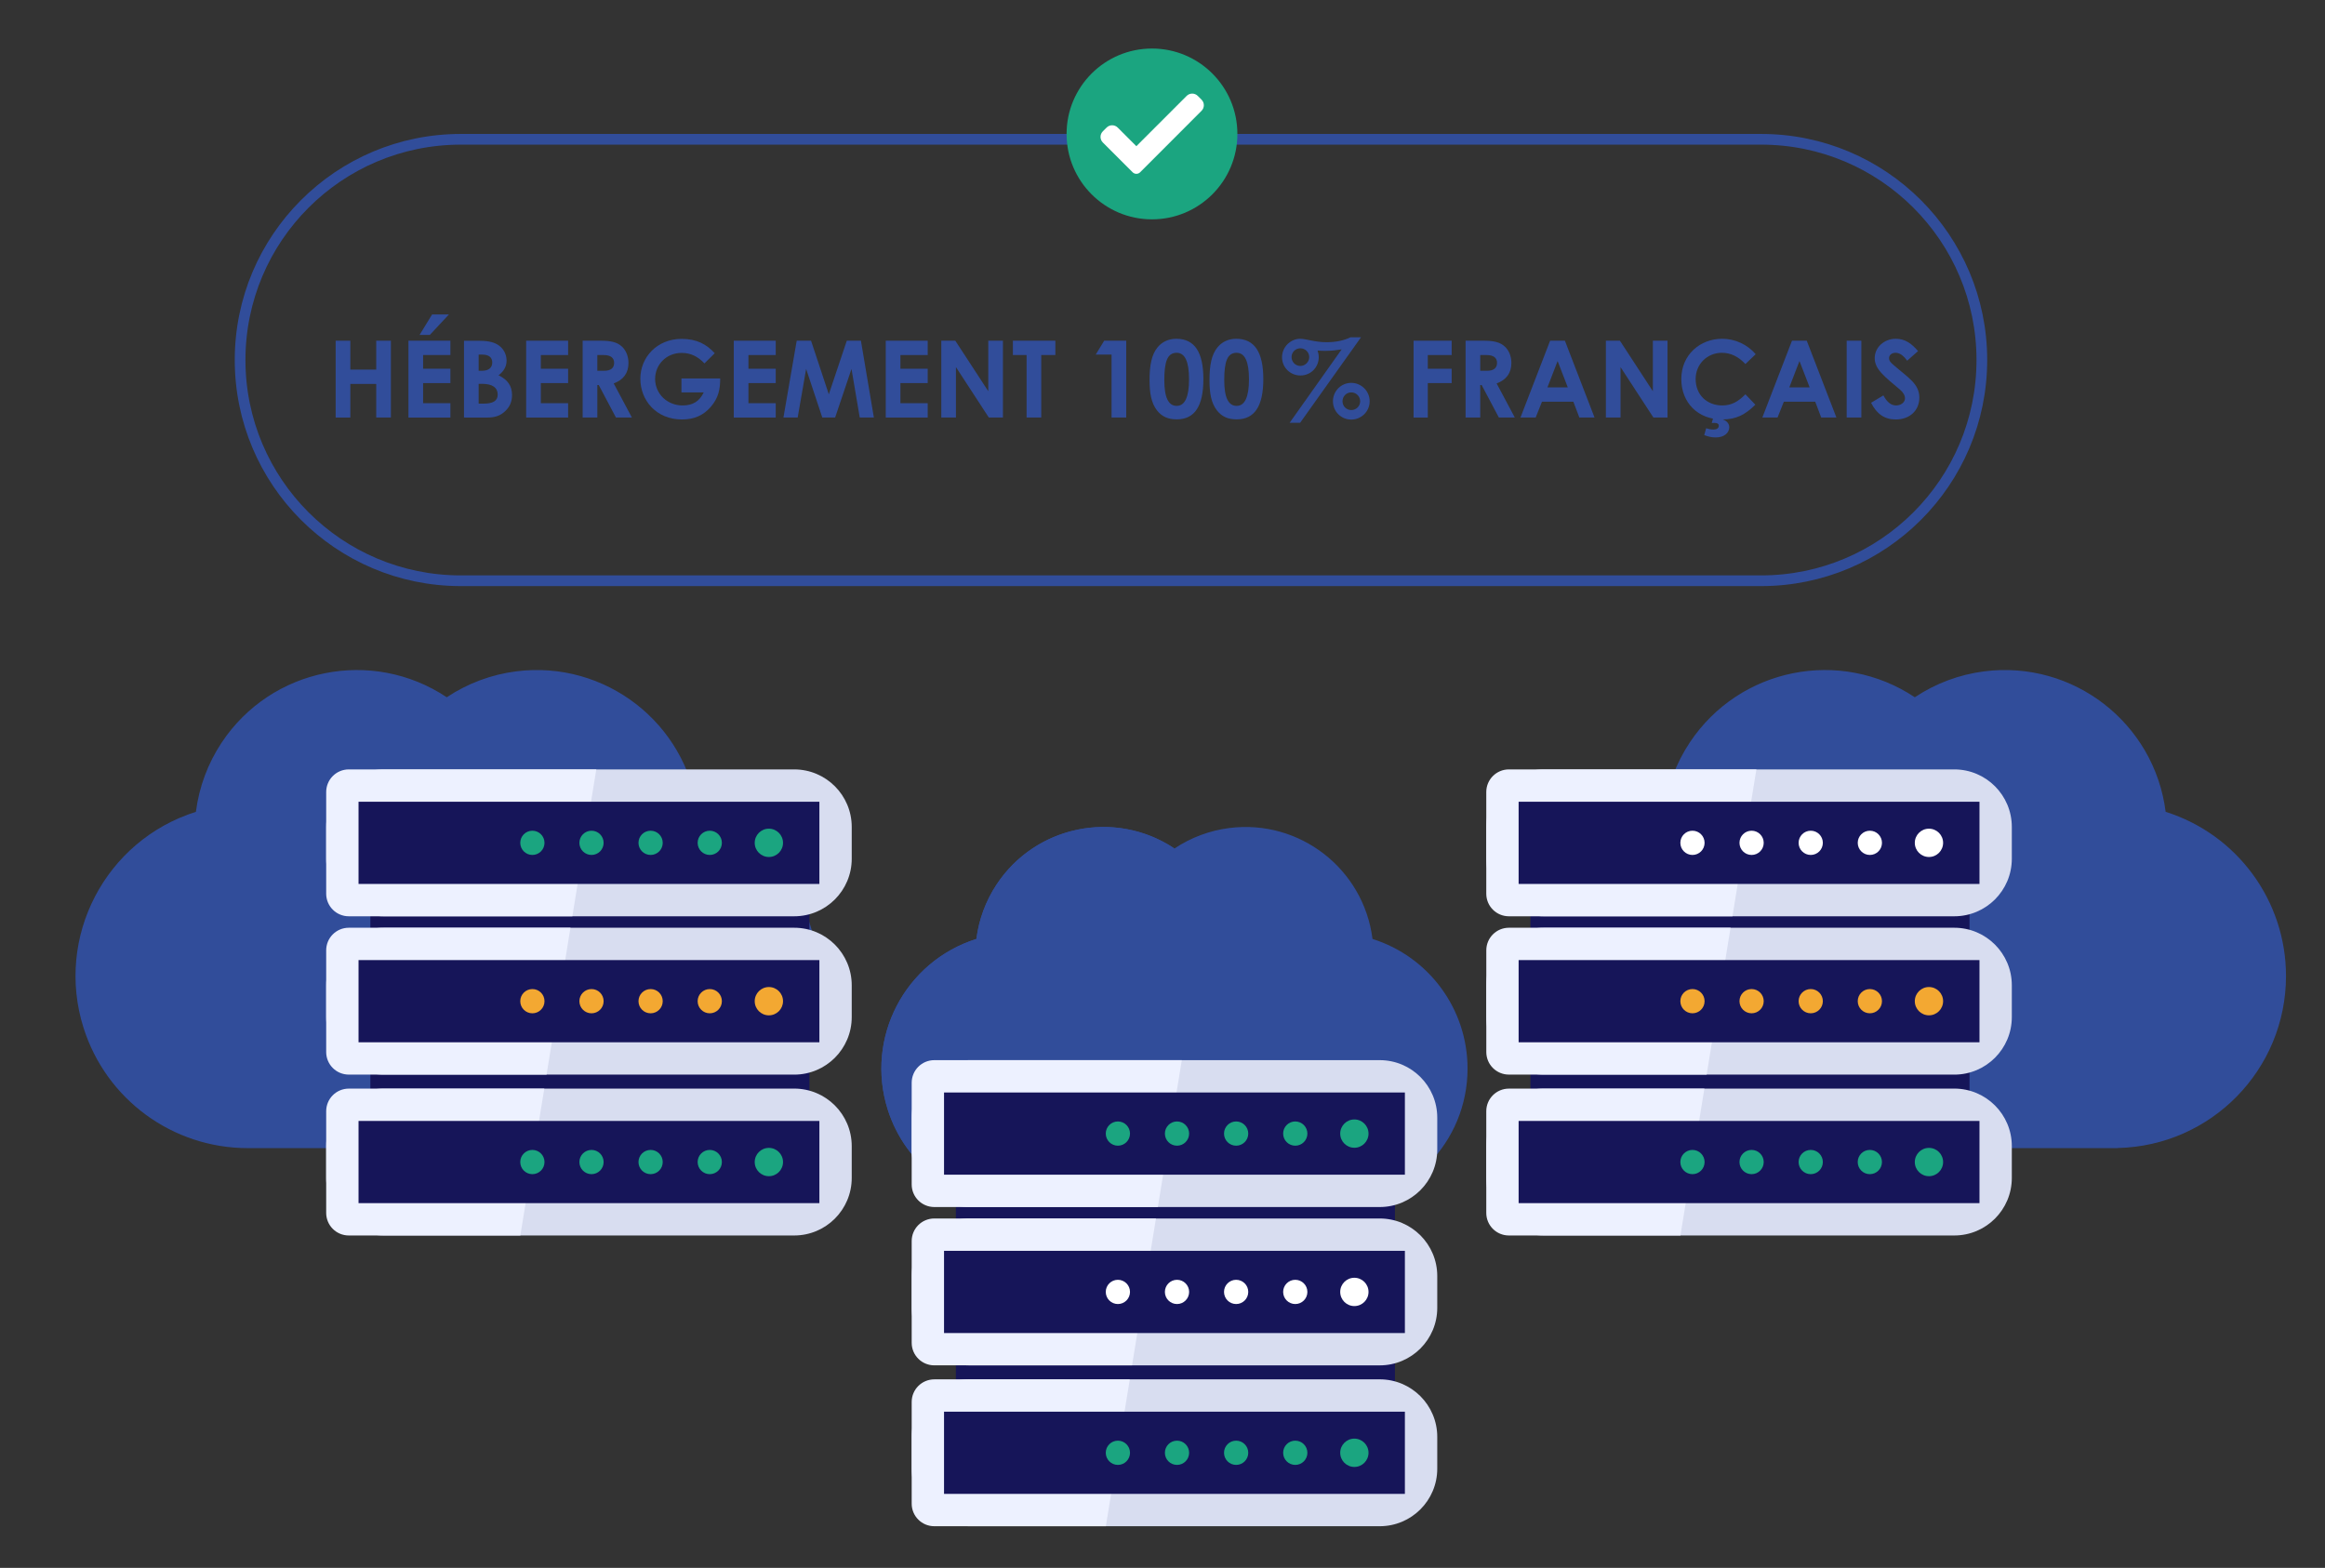 <svg xmlns="http://www.w3.org/2000/svg" xmlns:xlink="http://www.w3.org/1999/xlink" id="Calque_1" x="0px" y="0px" viewBox="0 0 869 586" style="enable-background:new 0 0 869 586;" xml:space="preserve"><rect x="0" y="0" width="869" height="586" fill="#333333" stroke="none"/> <style type="text/css"> .st0{fill:#314D9A;} .st1{fill:#161559;} .st2{fill:#D8DDF0;} .st3{fill:#EDF1FF;} .st4{fill:#1BA580;} .st5{fill:#F3A832;} .st6{fill:#FFFFFF;} .st7{fill:none;} .st8{fill:none;stroke:#314D9A;stroke-width:4;} .st9{enable-background:new ;} .st10{clip-path:url(#SVGID_00000156551830684939016960000007322698563849095567_);} </style> <g id="Groupe_16006" transform="translate(-240.043 -644.904)"> <g id="Groupe_16005" transform="translate(218.043 560.341)"> <g id="Groupe_15994" transform="translate(22 -6)"> <g id="Groupe_15974" transform="translate(0 322.862)"> <g id="Groupe_15973"> <g id="Groupe_15967"> <path id="Trac&#xE9;_18483" class="st0" d="M305.72,132.49c0-28.08-18.21-52.91-44.98-61.36c-4.22-33.22-34.57-56.73-67.79-52.51 c-9.29,1.18-18.18,4.5-25.97,9.69c-27.87-18.56-65.51-11.02-84.07,16.85c-5.19,7.79-8.51,16.68-9.69,25.97 c-33.89,10.69-52.69,46.83-42,80.71c8.45,26.77,33.28,44.98,61.35,44.98h150.24l-0.02-0.04 C277.76,196.03,305.72,167.47,305.72,132.49z"></path> </g> <g id="Groupe_15972" transform="translate(93.676 37.132)"> <g id="Groupe_15968" transform="translate(16.511 50.937)"> <rect id="Rectangle_5028" x="28.24" y="77.32" class="st1" width="164.11" height="12.21"></rect> <rect id="Rectangle_5029" x="28.24" y="18.14" class="st1" width="164.11" height="12.21"></rect> </g> <path id="Rectangle_5030" class="st2" d="M49.75,137.44h153.41c11.88,0,21.51,9.63,21.51,21.51l0,0v11.88 c0,11.88-9.63,21.51-21.51,21.51l0,0H49.75c-11.88,0-21.51-9.63-21.51-21.51l0,0v-11.88 C28.24,147.07,37.87,137.44,49.75,137.44z"></path> <path id="Trac&#xE9;_18485" class="st3" d="M109.76,137.45l-8.95,54.89H36.69c-4.66,0.01-8.45-3.77-8.45-8.43c0,0,0,0,0-0.01 v-38.01c0-4.66,3.78-8.44,8.45-8.44c0,0,0,0,0.01,0L109.76,137.45z"></path> <rect id="Rectangle_5031" x="40.33" y="149.53" class="st1" width="172.25" height="30.72"></rect> <g id="Groupe_15969" transform="translate(72.528 141.471)"> <path id="Trac&#xE9;_18486" class="st4" d="M126.46,23.42c0,2.92-2.37,5.29-5.29,5.29s-5.29-2.37-5.29-5.29s2.37-5.29,5.29-5.29 l0,0C124.09,18.14,126.46,20.5,126.46,23.42z"></path> <path id="Trac&#xE9;_18487" class="st4" d="M103.61,23.42c0,2.5-2.03,4.53-4.53,4.53s-4.53-2.03-4.53-4.53s2.03-4.53,4.53-4.53 S103.61,20.92,103.61,23.42L103.61,23.42z"></path> <path id="Trac&#xE9;_18488" class="st4" d="M81.5,23.42c0,2.5-2.03,4.53-4.53,4.53s-4.53-2.03-4.53-4.53s2.03-4.53,4.53-4.53 S81.5,20.92,81.5,23.42L81.5,23.42z"></path> <path id="Trac&#xE9;_18489" class="st4" d="M59.41,23.42c0,2.5-2.03,4.53-4.53,4.53s-4.53-2.03-4.53-4.53s2.03-4.53,4.53-4.53 S59.41,20.92,59.41,23.42L59.41,23.42z"></path> <path id="Trac&#xE9;_18490" class="st4" d="M37.31,23.42c0,2.5-2.03,4.53-4.53,4.53s-4.53-2.03-4.53-4.53s2.03-4.53,4.53-4.53 C35.28,18.89,37.31,20.92,37.31,23.42z"></path> </g> <path id="Rectangle_5032" class="st2" d="M49.75,77.32h153.41c11.88,0,21.51,9.63,21.51,21.51l0,0v11.88 c0,11.88-9.63,21.51-21.51,21.51H49.75c-11.88,0-21.51-9.63-21.51-21.51l0,0V98.83C28.24,86.95,37.87,77.32,49.75,77.32z"></path> <path id="Trac&#xE9;_18491" class="st3" d="M119.54,77.32l-8.93,54.89H36.69c-4.66,0.01-8.45-3.77-8.45-8.43c0,0,0,0,0-0.01V85.76 c0-4.66,3.78-8.44,8.45-8.44l0,0H119.54z"></path> <rect id="Rectangle_5033" x="40.33" y="89.41" class="st1" width="172.25" height="30.72"></rect> <path id="Rectangle_5034" class="st2" d="M49.75,18.14h153.41c11.88,0,21.51,9.63,21.51,21.51v11.88 c0,11.88-9.63,21.51-21.51,21.51l0,0H49.75c-11.88,0-21.51-9.63-21.51-21.51l0,0V39.65C28.24,27.77,37.87,18.14,49.75,18.14z"></path> <path id="Trac&#xE9;_18492" class="st3" d="M129.2,18.14l-8.95,54.9H36.69c-4.66,0-8.45-3.77-8.45-8.44v-0.01v-38 c0-4.67,3.78-8.45,8.45-8.45L129.2,18.14z"></path> <rect id="Rectangle_5035" x="40.33" y="30.23" class="st1" width="172.25" height="30.72"></rect> <g id="Groupe_15970" transform="translate(72.528 81.221)"> <circle id="Ellipse_1582" class="st5" cx="121.17" cy="23.55" r="5.29"></circle> <path id="Trac&#xE9;_18493" class="st5" d="M103.61,23.55c0,2.5-2.03,4.53-4.53,4.53s-4.53-2.03-4.53-4.53s2.03-4.53,4.53-4.53 C101.58,19.01,103.61,21.04,103.61,23.55L103.61,23.55z"></path> <path id="Trac&#xE9;_18494" class="st5" d="M81.5,23.55c0,2.5-2.03,4.53-4.53,4.53s-4.53-2.03-4.53-4.53s2.03-4.53,4.53-4.53 C79.47,19.01,81.5,21.04,81.5,23.55L81.5,23.55z"></path> <path id="Trac&#xE9;_18495" class="st5" d="M59.41,23.55c0,2.5-2.03,4.53-4.53,4.53s-4.53-2.03-4.53-4.53s2.03-4.53,4.53-4.53 C57.38,19.01,59.41,21.04,59.41,23.55L59.41,23.55z"></path> <path id="Trac&#xE9;_18496" class="st5" d="M37.31,23.55c0,2.5-2.03,4.53-4.53,4.53s-4.53-2.03-4.53-4.53s2.03-4.53,4.53-4.53 C35.28,19.01,37.31,21.04,37.31,23.55L37.31,23.55z"></path> </g> <g id="Groupe_15971" transform="translate(72.528 22.165)"> <path id="Trac&#xE9;_18497" class="st4" d="M126.46,23.42c0,2.92-2.37,5.29-5.29,5.29s-5.29-2.37-5.29-5.29s2.37-5.29,5.29-5.29 l0,0C124.09,18.14,126.46,20.5,126.46,23.42z"></path> <path id="Trac&#xE9;_18498" class="st4" d="M103.61,23.42c0,2.5-2.03,4.53-4.53,4.53s-4.53-2.03-4.53-4.53s2.03-4.53,4.53-4.53 S103.61,20.92,103.61,23.42L103.61,23.42z"></path> <path id="Trac&#xE9;_18499" class="st4" d="M81.5,23.42c0,2.5-2.03,4.53-4.53,4.53s-4.53-2.03-4.53-4.53s2.03-4.53,4.53-4.53 S81.5,20.92,81.5,23.42L81.5,23.42z"></path> <path id="Trac&#xE9;_18500" class="st4" d="M59.41,23.42c0,2.5-2.03,4.53-4.53,4.53s-4.53-2.03-4.53-4.53s2.03-4.53,4.53-4.53 S59.41,20.92,59.41,23.42L59.41,23.42z"></path> <path id="Trac&#xE9;_18501" class="st4" d="M37.31,23.42c0,2.5-2.03,4.53-4.53,4.53s-4.53-2.03-4.53-4.53s2.03-4.53,4.53-4.53 C35.28,18.89,37.31,20.92,37.31,23.42L37.31,23.42z"></path> </g> </g> </g> </g> <g id="Groupe_15982" transform="translate(301.186 381.532)"> <g id="Groupe_15981"> <g id="Groupe_15975"> <path id="Trac&#xE9;_18502" class="st0" d="M247.33,108.42c0-22.17-14.38-41.78-35.52-48.45c-3.33-26.23-27.3-44.79-53.52-41.46 c-7.33,0.93-14.35,3.55-20.5,7.65c-22-14.66-51.72-8.7-66.38,13.3c-4.1,6.15-6.72,13.17-7.65,20.51 c-26.75,8.45-41.6,36.98-33.15,63.74c6.67,21.13,26.27,35.5,48.43,35.51h118.63l-0.02-0.03 C225.26,158.59,247.33,136.04,247.33,108.42z"></path> <path id="Trac&#xE9;_18503" class="st0" d="M137.36,25.89c-22.15-14.43-51.8-8.17-66.23,13.98c-3.94,6.06-6.47,12.93-7.38,20.1 C37,68.42,22.15,96.95,30.6,123.71c6.67,21.13,26.27,35.5,48.43,35.51h35.69L137.36,25.89z"></path> </g> <g id="Groupe_15980" transform="translate(11.329 87.13)"> <g id="Groupe_15976" transform="translate(16.511 50.937)"> <rect id="Rectangle_5036" x="28.24" y="77.32" class="st1" width="164.11" height="12.21"></rect> <rect id="Rectangle_5037" x="28.24" y="18.14" class="st1" width="164.11" height="12.21"></rect> </g> <path id="Rectangle_5038" class="st2" d="M49.76,137.44h153.41c11.88,0,21.51,9.63,21.51,21.51v11.88 c0,11.88-9.63,21.51-21.51,21.51l0,0H49.75c-11.88,0-21.51-9.63-21.51-21.51l0,0v-11.88 C28.25,147.07,37.88,137.44,49.76,137.44z"></path> <path id="Trac&#xE9;_18504" class="st3" d="M109.76,137.45l-8.95,54.89H36.69c-4.66,0.01-8.45-3.77-8.45-8.43c0,0,0,0,0-0.01 v-38.01c0-4.66,3.78-8.44,8.45-8.44c0,0,0,0,0.01,0L109.76,137.45z"></path> <rect id="Rectangle_5039" x="40.33" y="149.53" class="st1" width="172.25" height="30.72"></rect> <g id="Groupe_15977" transform="translate(72.528 141.471)"> <path id="Trac&#xE9;_18505" class="st4" d="M126.46,23.42c0,2.92-2.37,5.29-5.29,5.29s-5.29-2.37-5.29-5.29s2.37-5.29,5.29-5.29 l0,0C124.09,18.14,126.46,20.5,126.46,23.42z"></path> <path id="Trac&#xE9;_18506" class="st4" d="M103.61,23.42c0,2.5-2.03,4.53-4.53,4.53s-4.53-2.03-4.53-4.53s2.03-4.53,4.53-4.53 l0,0C101.58,18.89,103.61,20.92,103.61,23.42z"></path> <path id="Trac&#xE9;_18507" class="st4" d="M81.51,23.42c0,2.5-2.03,4.53-4.53,4.53s-4.53-2.03-4.53-4.53s2.03-4.53,4.53-4.53 l0,0C79.48,18.89,81.51,20.92,81.51,23.42z"></path> <path id="Trac&#xE9;_18508" class="st4" d="M59.41,23.42c0,2.5-2.03,4.53-4.53,4.53s-4.53-2.03-4.53-4.53s2.03-4.53,4.53-4.53 l0,0C57.38,18.89,59.41,20.92,59.41,23.42z"></path> <path id="Trac&#xE9;_18509" class="st4" d="M37.31,23.42c0,2.5-2.03,4.53-4.53,4.53s-4.53-2.03-4.53-4.53s2.03-4.53,4.53-4.53 l0,0C35.28,18.89,37.31,20.92,37.31,23.42z"></path> </g> <path id="Rectangle_5040" class="st2" d="M49.76,77.32h153.41c11.88,0,21.51,9.63,21.51,21.51v11.88 c0,11.88-9.63,21.51-21.51,21.51H49.76c-11.88,0-21.51-9.63-21.51-21.51V98.83C28.25,86.95,37.88,77.32,49.76,77.32z"></path> <path id="Trac&#xE9;_18510" class="st3" d="M119.54,77.32l-8.93,54.89H36.69c-4.66,0.01-8.45-3.77-8.45-8.43c0,0,0,0,0-0.01V85.76 c0-4.66,3.78-8.44,8.45-8.44c0,0,0,0,0.01,0H119.54z"></path> <rect id="Rectangle_5041" x="40.33" y="89.41" class="st1" width="172.25" height="30.73"></rect> <path id="Rectangle_5042" class="st2" d="M49.76,18.14h153.41c11.88,0,21.51,9.63,21.51,21.51v11.88 c0,11.88-9.63,21.51-21.51,21.51l0,0H49.75c-11.88,0-21.51-9.63-21.51-21.51l0,0V39.65C28.25,27.77,37.88,18.14,49.76,18.14z"></path> <path id="Trac&#xE9;_18511" class="st3" d="M129.2,18.14l-8.95,54.9H36.69c-4.66,0-8.45-3.77-8.45-8.44v-0.01v-38 c0-4.67,3.78-8.45,8.45-8.45L129.2,18.14z"></path> <rect id="Rectangle_5043" x="40.33" y="30.23" class="st1" width="172.25" height="30.72"></rect> <g id="Groupe_15978" transform="translate(72.528 81.346)"> <path id="Trac&#xE9;_18512" class="st6" d="M126.46,23.42c0,2.92-2.37,5.29-5.29,5.29s-5.29-2.37-5.29-5.29s2.37-5.29,5.29-5.29 l0,0C124.09,18.13,126.46,20.5,126.46,23.42L126.46,23.42z"></path> <path id="Trac&#xE9;_18513" class="st6" d="M103.61,23.42c0,2.5-2.03,4.53-4.53,4.53s-4.53-2.03-4.53-4.53s2.03-4.53,4.53-4.53 S103.61,20.92,103.61,23.42L103.61,23.42z"></path> <path id="Trac&#xE9;_18514" class="st6" d="M81.51,23.42c0,2.5-2.03,4.53-4.53,4.53s-4.53-2.03-4.53-4.53s2.03-4.53,4.53-4.53 S81.51,20.92,81.51,23.42L81.51,23.42z"></path> <path id="Trac&#xE9;_18515" class="st6" d="M59.41,23.42c0,2.5-2.03,4.53-4.53,4.53s-4.53-2.03-4.53-4.53s2.03-4.53,4.53-4.53 S59.41,20.92,59.41,23.42L59.41,23.42z"></path> <path id="Trac&#xE9;_18516" class="st6" d="M37.31,23.42c0,2.5-2.03,4.53-4.53,4.53s-4.53-2.03-4.53-4.53s2.03-4.53,4.53-4.53 S37.31,20.92,37.31,23.42L37.31,23.42z"></path> </g> <g id="Groupe_15979" transform="translate(72.528 22.165)"> <path id="Trac&#xE9;_18517" class="st4" d="M126.46,23.43c0,2.92-2.37,5.29-5.29,5.29s-5.29-2.37-5.29-5.29s2.37-5.29,5.29-5.29 l0,0C124.09,18.14,126.46,20.51,126.46,23.43L126.46,23.43z"></path> <path id="Trac&#xE9;_18518" class="st4" d="M103.61,23.42c0,2.5-2.03,4.53-4.53,4.53s-4.53-2.03-4.53-4.53s2.03-4.53,4.53-4.53 S103.6,20.92,103.61,23.42z"></path> <path id="Trac&#xE9;_18519" class="st4" d="M81.51,23.42c0,2.5-2.03,4.53-4.53,4.53s-4.53-2.03-4.53-4.53s2.03-4.53,4.53-4.53 S81.51,20.92,81.51,23.42L81.51,23.42z"></path> <path id="Trac&#xE9;_18520" class="st4" d="M59.41,23.42c0,2.5-2.03,4.53-4.53,4.53s-4.53-2.03-4.53-4.53s2.03-4.53,4.53-4.53 S59.41,20.92,59.41,23.42z"></path> <path id="Trac&#xE9;_18521" class="st4" d="M37.31,23.42c0,2.5-2.03,4.53-4.53,4.53s-4.53-2.03-4.53-4.53s2.03-4.53,4.53-4.53 C35.28,18.89,37.31,20.92,37.31,23.42z"></path> </g> </g> </g> </g> <g id="Groupe_15990" transform="translate(527.276 322.862)"> <g id="Groupe_15989"> <g id="Groupe_15983" transform="translate(21.426)"> <path id="Trac&#xE9;_18522" class="st0" d="M305.72,132.49c0-28.08-18.21-52.91-44.98-61.36c-4.22-33.22-34.57-56.73-67.79-52.51 c-9.29,1.18-18.18,4.5-25.97,9.69c-27.87-18.56-65.51-11.02-84.07,16.85c-5.19,7.79-8.51,16.68-9.69,25.97 c-33.89,10.69-52.69,46.83-42,80.71c8.45,26.77,33.28,44.98,61.35,44.98h150.24l-0.03-0.04 C277.76,196.03,305.72,167.47,305.72,132.49z"></path> </g> <g id="Groupe_15988" transform="translate(0 37.132)"> <g id="Groupe_15984" transform="translate(16.511 50.937)"> <rect id="Rectangle_5044" x="28.24" y="77.32" class="st1" width="164.11" height="12.21"></rect> <rect id="Rectangle_5045" x="28.24" y="18.14" class="st1" width="164.11" height="12.21"></rect> </g> <path id="Rectangle_5046" class="st2" d="M49.75,137.44h153.41c11.88,0,21.51,9.63,21.51,21.51v11.88 c0,11.88-9.63,21.51-21.51,21.51l0,0H49.75c-11.88,0-21.51-9.63-21.51-21.51l0,0v-11.88 C28.24,147.07,37.87,137.44,49.75,137.44z"></path> <path id="Trac&#xE9;_18524" class="st3" d="M109.76,137.45l-8.95,54.89H36.69c-4.66,0.01-8.45-3.77-8.45-8.43c0,0,0,0,0-0.01 v-38.01c0-4.66,3.78-8.44,8.45-8.44c0,0,0,0,0.01,0L109.76,137.45z"></path> <rect id="Rectangle_5047" x="40.33" y="149.53" class="st1" width="172.25" height="30.72"></rect> <g id="Groupe_15985" transform="translate(72.528 141.471)"> <path id="Trac&#xE9;_18525" class="st4" d="M126.46,23.42c0,2.92-2.37,5.29-5.29,5.29s-5.29-2.37-5.29-5.29s2.37-5.29,5.29-5.29 l0,0C124.09,18.14,126.46,20.5,126.46,23.42z"></path> <circle id="Ellipse_1583" class="st4" cx="99.07" cy="23.42" r="4.53"></circle> <path id="Trac&#xE9;_18526" class="st4" d="M81.51,23.42c0,2.5-2.03,4.53-4.53,4.53s-4.53-2.03-4.53-4.53s2.03-4.53,4.53-4.53 S81.51,20.92,81.51,23.42z"></path> <path id="Trac&#xE9;_18527" class="st4" d="M59.41,23.42c0,2.5-2.03,4.53-4.53,4.53s-4.53-2.03-4.53-4.53s2.03-4.53,4.53-4.53 S59.41,20.92,59.41,23.42L59.41,23.42z"></path> <path id="Trac&#xE9;_18528" class="st4" d="M37.31,23.42c0,2.5-2.03,4.53-4.53,4.53s-4.53-2.03-4.53-4.53s2.03-4.53,4.53-4.53 C35.28,18.89,37.31,20.92,37.31,23.42z"></path> </g> <path id="Rectangle_5048" class="st2" d="M49.75,77.32h153.41c11.88,0,21.51,9.63,21.51,21.51l0,0v11.88 c0,11.88-9.63,21.51-21.51,21.51H49.75c-11.88,0-21.51-9.63-21.51-21.51l0,0V98.83C28.24,86.95,37.87,77.32,49.75,77.32z"></path> <path id="Trac&#xE9;_18529" class="st3" d="M119.54,77.32l-8.93,54.89H36.7c-4.66,0.01-8.45-3.77-8.45-8.43c0,0,0,0,0-0.01V85.76 c0-4.66,3.78-8.44,8.45-8.44c0,0,0,0,0.01,0H119.54z"></path> <rect id="Rectangle_5049" x="40.33" y="89.41" class="st1" width="172.25" height="30.72"></rect> <path id="Rectangle_5050" class="st2" d="M49.75,18.14h153.41c11.88,0,21.51,9.63,21.51,21.51v11.88 c0,11.88-9.63,21.51-21.51,21.51l0,0H49.75c-11.88,0-21.51-9.63-21.51-21.51l0,0V39.65C28.24,27.77,37.87,18.14,49.75,18.14z"></path> <path id="Trac&#xE9;_18530" class="st3" d="M129.2,18.14l-8.95,54.9H36.69c-4.66,0-8.45-3.77-8.45-8.44v-0.01v-38 c0-4.67,3.78-8.45,8.45-8.45L129.2,18.14z"></path> <rect id="Rectangle_5051" x="40.33" y="30.23" class="st1" width="172.25" height="30.72"></rect> <g id="Groupe_15986" transform="translate(72.528 81.346)"> <path id="Trac&#xE9;_18531" class="st5" d="M126.46,23.42c0,2.92-2.37,5.29-5.29,5.29s-5.29-2.37-5.29-5.29s2.37-5.29,5.29-5.29 l0,0C124.09,18.14,126.46,20.5,126.46,23.42L126.46,23.42z"></path> <path id="Trac&#xE9;_18532" class="st5" d="M103.61,23.42c0,2.5-2.03,4.53-4.53,4.53s-4.53-2.03-4.53-4.53s2.03-4.53,4.53-4.53 S103.61,20.92,103.61,23.42L103.61,23.42z"></path> <path id="Trac&#xE9;_18533" class="st5" d="M81.51,23.42c0,2.5-2.03,4.53-4.53,4.53s-4.53-2.03-4.53-4.53s2.03-4.53,4.53-4.53 S81.51,20.92,81.51,23.42L81.51,23.42z"></path> <path id="Trac&#xE9;_18534" class="st5" d="M59.41,23.42c0,2.5-2.03,4.53-4.53,4.53s-4.53-2.03-4.53-4.53s2.03-4.53,4.53-4.53 S59.41,20.92,59.41,23.42L59.41,23.42z"></path> <path id="Trac&#xE9;_18535" class="st5" d="M37.31,23.42c0,2.5-2.03,4.53-4.53,4.53s-4.53-2.03-4.53-4.53s2.03-4.53,4.53-4.53 S37.31,20.92,37.31,23.42L37.31,23.42z"></path> </g> <g id="Groupe_15987" transform="translate(72.528 22.165)"> <path id="Trac&#xE9;_18536" class="st6" d="M126.46,23.42c0,2.92-2.37,5.29-5.29,5.29s-5.29-2.37-5.29-5.29s2.37-5.29,5.29-5.29 l0,0C124.09,18.14,126.46,20.5,126.46,23.42L126.46,23.42z"></path> <path id="Trac&#xE9;_18537" class="st6" d="M103.61,23.42c0,2.5-2.03,4.53-4.53,4.53s-4.53-2.03-4.53-4.53s2.03-4.53,4.53-4.53 S103.61,20.92,103.61,23.42L103.61,23.42z"></path> <path id="Trac&#xE9;_18538" class="st6" d="M81.51,23.42c0,2.5-2.03,4.53-4.53,4.53s-4.53-2.03-4.53-4.53s2.03-4.53,4.53-4.53 S81.51,20.92,81.51,23.42L81.51,23.42z"></path> <path id="Trac&#xE9;_18539" class="st6" d="M59.41,23.42c0,2.5-2.03,4.53-4.53,4.53s-4.53-2.03-4.53-4.53s2.03-4.53,4.53-4.53 S59.41,20.92,59.41,23.42L59.41,23.42z"></path> <path id="Trac&#xE9;_18540" class="st6" d="M37.31,23.42c0,2.5-2.03,4.53-4.53,4.53s-4.53-2.03-4.53-4.53s2.03-4.53,4.53-4.53 S37.31,20.92,37.31,23.42L37.31,23.42z"></path> </g> </g> </g> </g> </g> </g> </g> <g id="Rectangle_5052" transform="translate(59.501 31.921)"> <path class="st7" d="M112.74,18.14h486c46.67,0,84.5,37.83,84.5,84.5l0,0c0,46.67-37.83,84.5-84.5,84.5h-486 c-46.67,0-84.5-37.83-84.5-84.5l0,0C28.24,55.97,66.08,18.14,112.74,18.14z"></path> <path class="st8" d="M112.74,20.14h486c45.56,0,82.5,36.94,82.5,82.5l0,0c0,45.56-36.94,82.5-82.5,82.5h-486 c-45.56,0-82.5-36.94-82.5-82.5l0,0C30.24,57.07,67.18,20.14,112.74,20.14z"></path> </g> <g class="st9"> <path class="st0" d="M125.46,127.34h5.48v10.8h9.68v-10.8h5.48v28.71h-5.48V143.5h-9.68v12.56h-5.48V127.34z"></path> <path class="st0" d="M152.66,127.34h15.68v5.36h-10.2v5.12h10.2v5.36h-10.2v7.52h10.2v5.36h-15.68V127.34z M161.5,117.54h6.28 l-7.12,7.64h-3.84L161.5,117.54z"></path> <path class="st0" d="M173.42,156.06v-28.71h5.24c3,0,5.44,0.32,7.24,1.4c2.16,1.28,3.44,3.52,3.44,6c0,2.28-1.04,4-3,5.52 c3.36,1.6,5.04,3.92,5.04,7.4c0,2.36-0.8,4.32-2.48,5.92c-1.92,1.88-4,2.48-6.92,2.48L173.42,156.06L173.42,156.06z M178.9,132.54 v6.04h1.2c2.56,0,3.88-1.12,3.88-3.12c0-1.84-1.24-2.92-3.68-2.92H178.9z M178.9,143.46v7.4h1.84c3.44,0,5.28-0.96,5.28-3.4 c0-2.52-1.92-4-5.76-4H178.9z"></path> <path class="st0" d="M196.66,127.34h15.68v5.36h-10.2v5.12h10.2v5.36h-10.2v7.52h10.2v5.36h-15.68V127.34z"></path> <path class="st0" d="M217.78,127.34h6.68c3.64,0,6.2,0.44,8.12,2.32c1.44,1.4,2.32,3.56,2.32,6c0,3.76-1.88,6.32-5.52,7.64 l6.8,12.76h-5.96l-6.44-12.16h-0.52v12.16h-5.48L217.78,127.34L217.78,127.34z M223.26,138.58h2.52c2.48,0,3.76-1,3.76-2.96 c0-1.88-1.32-2.92-3.92-2.92h-2.36V138.58z"></path> <path class="st0" d="M269.18,141.46c0,3.88-0.56,7.12-3.44,10.52c-2.8,3.28-6.28,4.8-10.84,4.8c-9.56,0-15.56-7.08-15.56-15.24 c0-8.08,6.32-14.88,15.4-14.88c5.68,0,9.32,2,12.4,5.36l-3.84,3.8c-2.44-2.56-5.12-3.92-8.52-3.92c-5.76,0-9.92,4.4-9.92,9.72 c0,5.56,4.52,9.92,10.28,9.92c3.8,0,6.32-1.56,7.88-4.88h-8.32v-5.2H269.18z"></path> <path class="st0" d="M274.26,127.34h15.68v5.36h-10.2v5.12h10.2v5.36h-10.2v7.52h10.2v5.36h-15.68V127.34z"></path> <path class="st0" d="M297.78,127.34h5.36l6.64,20.04l6.72-20.04h5.28l4.84,28.71h-5.28l-3.08-18.16l-6.12,18.16h-4.8l-6.04-18.16 l-3.16,18.16h-5.32L297.78,127.34z"></path> <path class="st0" d="M331.06,127.34h15.68v5.36h-10.2v5.12h10.2v5.36h-10.2v7.52h10.2v5.36h-15.68V127.34z"></path> <path class="st0" d="M351.82,127.34h5.24l12.32,18.88v-18.88h5.48v28.71h-5.28l-12.28-18.84v18.84h-5.48V127.34z"></path> <path class="st0" d="M378.58,127.34h15.88v5.36h-5.28v23.36h-5.48V132.7h-5.12V127.34z"></path> <path class="st0" d="M412.7,127.34h8.24v28.71h-5.48v-23.52h-5.92L412.7,127.34z"></path> <path class="st0" d="M449.78,141.7c0,10.08-3.24,15.04-9.96,15.04c-3.2,0-5.52-1-7.36-3.32c-2.16-2.8-2.8-6.44-2.8-11.44 c0-5.52,0.8-9.48,2.96-12.12c1.72-2.12,4.16-3.24,7.04-3.24C446.5,126.62,449.78,131.62,449.78,141.7z M435.18,142.1 c0,6.36,1.48,9.6,4.64,9.6c3.04,0,4.6-3.32,4.6-9.92c0-6.64-1.52-9.92-4.64-9.92C436.26,131.86,435.18,135.3,435.18,142.1z"></path> <path class="st0" d="M472.18,141.7c0,10.08-3.24,15.04-9.96,15.04c-3.2,0-5.52-1-7.36-3.32c-2.16-2.8-2.8-6.44-2.8-11.44 c0-5.52,0.8-9.48,2.96-12.12c1.72-2.12,4.16-3.24,7.04-3.24C468.9,126.62,472.18,131.62,472.18,141.7z M457.58,142.1 c0,6.36,1.48,9.6,4.64,9.6c3.04,0,4.6-3.32,4.6-9.92c0-6.64-1.52-9.92-4.64-9.92C458.66,131.86,457.58,135.3,457.58,142.1z"></path> <path class="st0" d="M504.78,126.06h3.92l-22.76,31.96h-3.92l19.44-27.44c-1.52,0.24-3.56,0.56-6.16,0.56 c-0.92,0-1.92-0.04-2.84-0.12c0.2,0.64,0.44,1.48,0.44,2.48c0,3.76-2.96,6.84-6.84,6.84c-3.8,0-6.88-3-6.88-6.8 c0-4.04,3.4-6.92,6.72-6.92c2.28,0,5.48,1.28,9.92,1.28C499.22,127.9,502.26,127.3,504.78,126.06z M482.74,133.46 c0,1.8,1.44,3.32,3.28,3.32c1.8,0,3.32-1.52,3.32-3.32c0-1.84-1.52-3.28-3.32-3.28C484.18,130.18,482.74,131.66,482.74,133.46z M511.93,149.98c0,3.8-3.12,6.84-6.88,6.84c-3.8,0-6.84-3.04-6.84-6.84s3.04-6.88,6.84-6.88 C508.82,143.1,511.93,146.18,511.93,149.98z M501.78,149.98c0,1.84,1.44,3.28,3.28,3.28s3.32-1.44,3.32-3.28s-1.48-3.32-3.32-3.32 S501.78,148.14,501.78,149.98z"></path> <path class="st0" d="M528.34,127.34h14.24v5.36h-8.92v5.12h8.92v5.36h-8.92v12.88h-5.32V127.34z"></path> <path class="st0" d="M547.78,127.34h6.68c3.64,0,6.2,0.44,8.12,2.32c1.44,1.4,2.32,3.56,2.32,6c0,3.76-1.88,6.32-5.52,7.64 l6.8,12.76h-5.96l-6.44-12.16h-0.52v12.16h-5.48L547.78,127.34L547.78,127.34z M553.26,138.58h2.52c2.48,0,3.76-1,3.76-2.96 c0-1.88-1.32-2.92-3.92-2.92h-2.36L553.26,138.58L553.26,138.58z"></path> <path class="st0" d="M579.38,127.34h5.52l11.08,28.71h-5.68l-2.24-5.92h-11.72l-2.36,5.92h-5.68L579.38,127.34z M582.18,134.94 l-3.8,9.84h7.6L582.18,134.94z"></path> <path class="st0" d="M600.22,127.34h5.24l12.32,18.88v-18.88h5.48v28.71h-5.28l-12.28-18.84v18.84h-5.48L600.22,127.34 L600.22,127.34z"></path> <path class="st0" d="M656.09,151.26c-3.8,3.72-7.08,5.52-12.48,5.52c-9,0-15.2-6.28-15.2-15.12c0-9.08,7.04-15.04,15.28-15.04 c4.76,0,9.36,2.08,12.52,5.76l-3.84,3.68c-2.6-2.76-5.44-4.2-8.8-4.2c-5.4,0-9.8,4.16-9.8,9.8c0,5.92,4.24,9.88,9.92,9.88 c3.56,0,5.96-1.44,8.68-4.16L656.09,151.26z M640.46,155.74h3.32l-0.28,0.92c1.8,0.4,2.84,1.68,2.84,3c0,1.96-1.72,3.84-5.04,3.84 c-1.8,0-3.12-0.44-4.32-0.88l0.72-2.56c0.84,0.28,1.76,0.48,2.72,0.48c1.2,0,2-0.48,2-1.4c0-0.8-0.64-1.08-1.64-1.08 c-0.4,0-0.6,0-1,0.04L640.46,155.74z"></path> <path class="st0" d="M669.78,127.34h5.52l11.08,28.71h-5.68l-2.24-5.92h-11.72l-2.36,5.92h-5.68L669.78,127.34z M672.58,134.94 l-3.8,9.84h7.6L672.58,134.94z"></path> <path class="st0" d="M690.22,127.34h5.48v28.71h-5.48V127.34z"></path> <path class="st0" d="M703.94,147.78c1.32,2.48,2.84,3.76,4.76,3.76c1.84,0,3.32-1.2,3.32-2.68c0-1.04-0.68-2.24-1.84-3.2 c-5.96-5-9.48-7.72-9.48-11.8s3.56-7.24,7.88-7.24c3.64,0,6.04,1.96,8.32,4.6l-4.08,3.6c-1.36-1.92-2.76-2.96-4.32-2.96 c-1.44,0-2.44,0.84-2.44,2c0,1.12,0.84,1.84,1.68,2.56c5.36,4.72,9.64,6.96,9.64,12.2c0,4.8-3.6,8.16-8.8,8.16 c-4.2,0-7.12-2.04-9.24-6.24L703.94,147.78z"></path> </g> <circle id="Ellipse_1584" class="st4" cx="430.57" cy="50.06" r="31.92"></circle> <g id="Groupe_16007" transform="translate(379.295 12.972)"> <g> <g> <defs> <rect id="SVGID_1_" x="28.24" y="18.14" width="46.75" height="38.6"></rect> </defs> <clipPath id="SVGID_00000117669840583625665600000008393182459086647435_"> <use xlink:href="#SVGID_1_" style="overflow:visible;"></use> </clipPath> <g id="Groupe_4130_00000000219110049380388090000000040207877045509263_" transform="translate(0 0)" style="clip-path:url(#SVGID_00000117669840583625665600000008393182459086647435_);"> <path id="Trac&#xE9;_2285_00000021831616980276789720000010646539722889693332_" class="st6" d="M46.84,51.42 c-0.77,0.77-2.02,0.77-2.79,0l0,0L32.91,40.29c-1.16-1.15-1.16-3.03,0-4.18l0,0l1.39-1.39c1.15-1.16,3.03-1.16,4.18,0l0,0 l6.95,6.95l18.79-18.79c1.15-1.16,3.03-1.16,4.18,0l0,0l1.39,1.39c1.16,1.15,1.16,3.03,0,4.18l0,0L46.84,51.42z"></path> </g> </g> </g> </g> </svg>